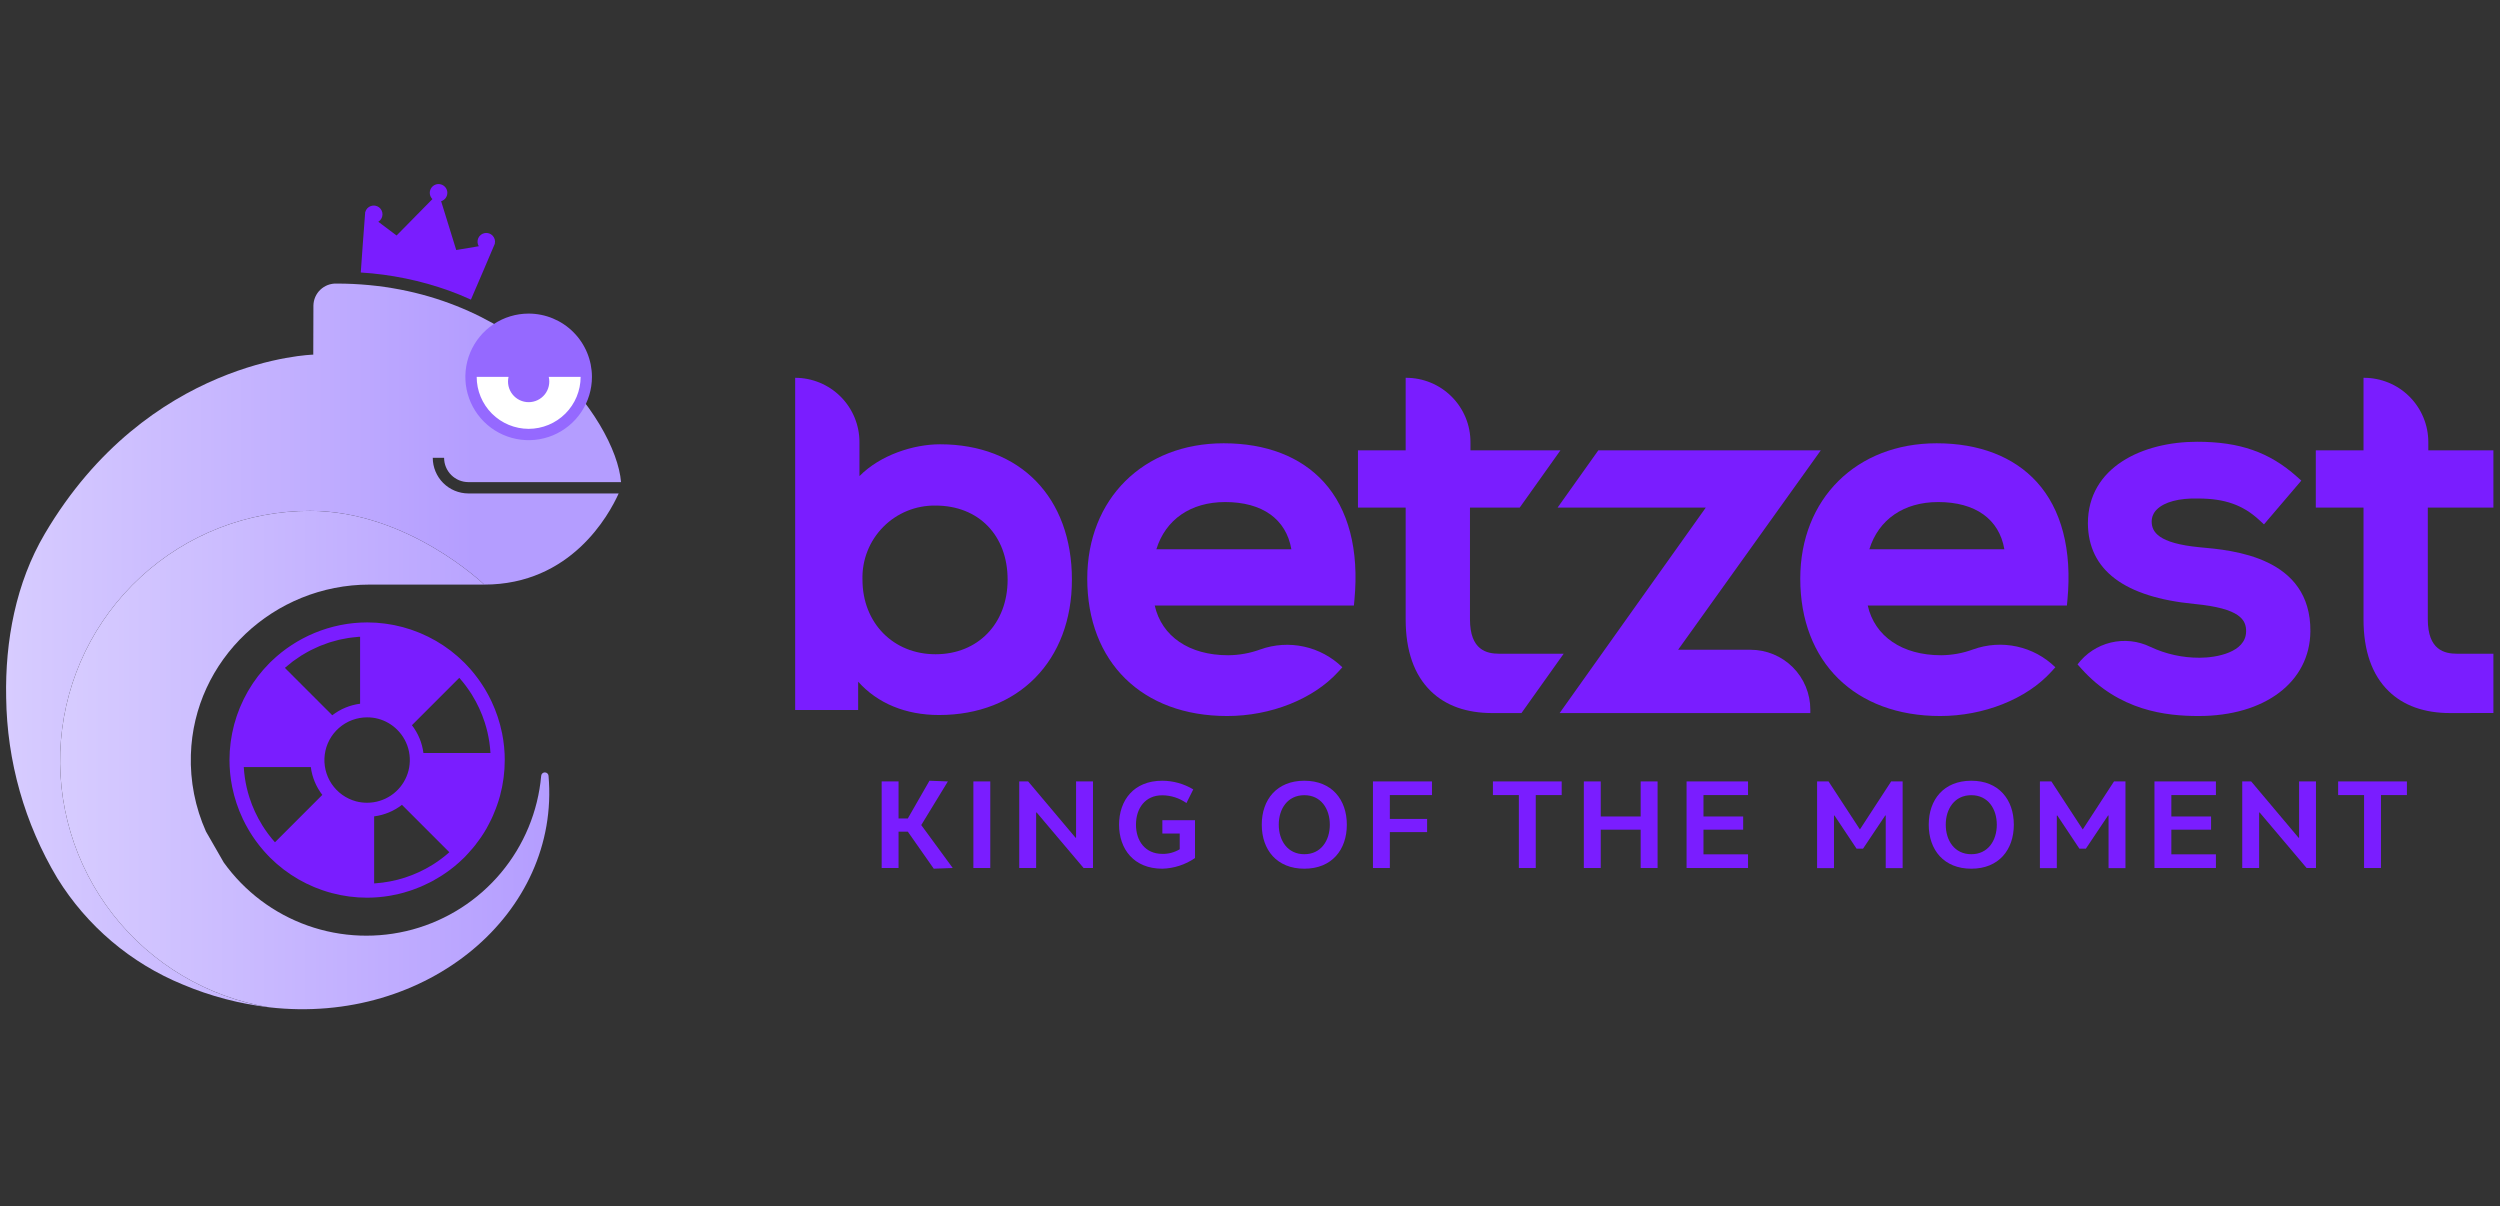<svg width="172" height="83" viewBox="0 0 172 83" fill="none" xmlns="http://www.w3.org/2000/svg">
<rect x="0" y="0" width="172" height="83" fill="#333333" stroke="none"/>
<path d="M64.677 30.567C62.828 30.567 60.549 31.315 59.131 32.756V30.416C59.131 29.836 59.016 29.26 58.794 28.724C58.572 28.187 58.246 27.699 57.835 27.289C57.424 26.878 56.937 26.552 56.4 26.33C55.863 26.107 55.288 25.993 54.707 25.993V48.848H59.041V46.899C60.371 48.387 62.307 49.193 64.608 49.193C70.075 49.193 73.748 45.451 73.748 39.881C73.748 34.223 70.187 30.567 64.677 30.567ZM64.365 34.783C67.331 34.783 69.324 36.832 69.324 39.881C69.324 42.902 67.285 45.012 64.365 45.012C61.452 45.012 59.338 42.854 59.338 39.881C59.318 39.212 59.434 38.546 59.679 37.923C59.923 37.3 60.292 36.734 60.762 36.257C61.232 35.781 61.793 35.405 62.413 35.151C63.032 34.898 63.696 34.773 64.365 34.783Z" fill="#7A1DFF"/>
<path d="M84.185 30.498C78.661 30.498 74.803 34.328 74.803 39.812C74.803 45.553 78.581 49.262 84.427 49.262C87.433 49.262 90.363 48.096 92.072 46.218L92.354 45.909C91.623 45.197 90.707 44.704 89.71 44.487C88.714 44.27 87.676 44.337 86.715 44.68C86.004 44.941 85.253 45.076 84.496 45.081C81.816 45.081 79.925 43.783 79.445 41.659H93.148L93.185 41.268C93.51 37.837 92.78 35.033 91.074 33.159C89.49 31.418 87.108 30.498 84.185 30.498ZM79.558 37.79C80.189 35.745 81.921 34.541 84.289 34.541C86.854 34.541 88.489 35.718 88.846 37.79H79.558Z" fill="#7A1DFF"/>
<path d="M169.055 44.977C168.187 44.977 167.033 44.732 167.033 42.611V34.922H171.546V30.982H167.068V30.416C167.068 29.836 166.954 29.26 166.731 28.724C166.509 28.187 166.183 27.699 165.772 27.289C165.362 26.878 164.874 26.552 164.337 26.33C163.801 26.107 163.225 25.993 162.645 25.993H162.61V30.982H159.327V34.922H162.61V42.611C162.61 44.773 163.192 46.435 164.341 47.552C165.37 48.552 166.796 49.059 168.574 49.059C168.664 49.059 171.454 49.057 171.546 49.054V44.977H169.055Z" fill="#7A1DFF"/>
<path d="M133.24 30.498C127.716 30.498 123.858 34.328 123.858 39.812C123.858 45.553 127.635 49.262 133.481 49.262C136.488 49.262 139.418 48.096 141.127 46.218L141.408 45.909L141.404 45.904C140.673 45.191 139.756 44.698 138.758 44.481C137.761 44.264 136.722 44.332 135.761 44.676C135.053 44.938 134.305 45.075 133.551 45.081C130.87 45.081 128.98 43.783 128.499 41.659H142.203L142.24 41.268C142.564 37.837 141.834 35.033 140.129 33.159C138.545 31.418 136.162 30.498 133.24 30.498ZM128.612 37.79C129.243 35.745 130.976 34.541 133.344 34.541C135.908 34.541 137.544 35.718 137.9 37.79H128.612Z" fill="#7A1DFF"/>
<path d="M151.342 37.652C148.442 37.377 148.052 36.568 148.035 35.906C148.032 35.745 148.062 35.586 148.125 35.438C148.187 35.29 148.279 35.156 148.396 35.046C148.906 34.544 149.9 34.263 151.232 34.298C153.055 34.298 154.311 34.74 155.431 35.773L155.761 36.078L158.331 33.066L158.015 32.785C156.135 31.108 154.085 30.393 151.162 30.393C147.421 30.393 143.647 32.13 143.647 36.014C143.676 39.222 146.144 41.086 150.983 41.553C154.133 41.856 154.55 42.651 154.532 43.464C154.501 44.876 152.508 45.252 151.343 45.252C150.17 45.259 149.01 45.004 147.948 44.505C147.103 44.093 146.14 43.987 145.225 44.207C144.311 44.427 143.501 44.958 142.935 45.71L143.168 45.971C145.794 48.921 149.047 49.262 151.266 49.262C155.827 49.262 158.917 46.924 158.955 43.442C158.995 38.324 153.63 37.853 151.342 37.652Z" fill="#7A1DFF"/>
<path d="M107.58 44.977H103.155C102.287 44.977 101.134 44.732 101.134 42.611V34.922H104.557L107.359 30.982H101.168V30.417C101.168 29.836 101.054 29.26 100.832 28.724C100.609 28.187 100.284 27.699 99.873 27.289C99.462 26.878 98.974 26.552 98.438 26.33C97.901 26.107 97.326 25.993 96.745 25.993H96.71V30.982H93.427V34.922H96.71V42.611C96.71 44.773 97.293 46.435 98.441 47.552C99.47 48.553 100.896 49.059 102.674 49.059C102.71 49.059 103.606 49.059 104.677 49.058L107.58 44.977Z" fill="#7A1DFF"/>
<path d="M120.438 44.704H115.453L125.272 30.982H109.965L107.163 34.922H117.358C117.358 34.922 107.298 49.056 107.305 49.056L107.303 49.059H124.55V48.816C124.55 48.276 124.443 47.741 124.237 47.242C124.03 46.743 123.727 46.29 123.346 45.908C122.964 45.526 122.51 45.224 122.012 45.017C121.513 44.81 120.978 44.704 120.438 44.704Z" fill="#7A1DFF"/>
<path d="M61.821 56.31H62.458L63.947 53.714L65.214 53.762L63.382 56.764L65.548 59.718L64.242 59.766L62.458 57.218H61.821V59.718H60.658V53.762H61.821L61.821 56.31Z" fill="#7A1DFF"/>
<path d="M66.969 59.719V53.762H68.131V59.719H66.969Z" fill="#7A1DFF"/>
<path d="M71.319 55.895L71.287 55.903V59.719H70.124V53.762H70.737L74.002 57.64L74.034 57.632V53.762H75.197V59.719H74.552L71.319 55.895Z" fill="#7A1DFF"/>
<path d="M82.216 59.034C81.554 59.49 80.774 59.744 79.97 59.767C78.004 59.767 76.992 58.413 76.992 56.739C76.992 55.068 77.995 53.714 79.963 53.714C80.715 53.717 81.452 53.923 82.097 54.31L81.627 55.251C81.14 54.905 80.559 54.719 79.963 54.716C78.784 54.716 78.155 55.616 78.155 56.739C78.155 57.855 78.792 58.747 79.97 58.747C80.391 58.756 80.805 58.645 81.165 58.428V57.345H79.97V56.43H82.216L82.216 59.034Z" fill="#7A1DFF"/>
<path d="M92.662 56.739C92.662 58.468 91.627 59.767 89.739 59.767C87.844 59.767 86.809 58.468 86.809 56.739C86.809 55.012 87.844 53.714 89.739 53.714C91.627 53.714 92.662 55.012 92.662 56.739ZM87.979 56.739C87.979 57.83 88.584 58.77 89.739 58.77C90.886 58.77 91.491 57.83 91.491 56.739C91.491 55.649 90.886 54.709 89.739 54.709C88.584 54.709 87.979 55.649 87.979 56.739Z" fill="#7A1DFF"/>
<path d="M95.621 54.701V56.342H98.185V57.249H95.621V59.719H94.459V53.762H98.52V54.701H95.621Z" fill="#7A1DFF"/>
<path d="M107.444 54.701H105.66V59.719H104.497V54.701H102.713V53.762H107.444V54.701Z" fill="#7A1DFF"/>
<path d="M108.968 59.719V53.762H110.131V56.174H112.878V53.762H114.041V59.719H112.878V57.082H110.131V59.719H108.968Z" fill="#7A1DFF"/>
<path d="M117.199 54.701V56.174H119.93V57.082H117.199V58.778H120.264V59.719H116.036V53.762H120.264V54.701H117.199Z" fill="#7A1DFF"/>
<path d="M127.731 58.388L126.21 56.103L126.178 56.118V59.726H125.016V53.762H125.804L127.962 57.066L130.112 53.762H130.901V59.726H129.738V56.111L129.707 56.103L128.177 58.388H127.731Z" fill="#7A1DFF"/>
<path d="M138.551 56.739C138.551 58.468 137.515 59.767 135.628 59.767C133.732 59.767 132.697 58.468 132.697 56.739C132.697 55.012 133.733 53.714 135.628 53.714C137.515 53.714 138.551 55.012 138.551 56.739ZM133.868 56.739C133.868 57.83 134.473 58.77 135.628 58.77C136.775 58.77 137.38 57.83 137.38 56.739C137.38 55.649 136.775 54.709 135.628 54.709C134.473 54.709 133.868 55.649 133.868 56.739Z" fill="#7A1DFF"/>
<path d="M143.062 58.388L141.541 56.103L141.509 56.118V59.726H140.346V53.762H141.135L143.293 57.066L145.443 53.762H146.232V59.726H145.069V56.111L145.037 56.103L143.508 58.388H143.062Z" fill="#7A1DFF"/>
<path d="M149.389 54.701V56.174H152.121V57.082H149.389V58.778H152.455V59.719H148.227V53.762H152.455V54.701H149.389Z" fill="#7A1DFF"/>
<path d="M155.461 55.895L155.429 55.903V59.719H154.266V53.762H154.88L158.145 57.64L158.177 57.632V53.762H159.339V59.719H158.695L155.461 55.895Z" fill="#7A1DFF"/>
<path d="M165.595 54.701H163.811V59.719H162.648V54.701H160.864V53.762H165.595L165.595 54.701Z" fill="#7A1DFF"/>
<path d="M37.739 53.373C37.733 53.309 37.704 53.25 37.657 53.208C37.61 53.165 37.548 53.141 37.485 53.141C37.422 53.141 37.361 53.165 37.314 53.208C37.268 53.251 37.239 53.309 37.234 53.372C37.016 55.827 36.05 58.157 34.469 60.047C32.887 61.938 30.765 63.299 28.387 63.949C26.009 64.598 23.49 64.504 21.167 63.68C18.844 62.855 16.829 61.339 15.393 59.336L14.169 57.205C13.43 55.547 13.075 53.743 13.132 51.929C13.329 45.368 18.855 40.22 25.419 40.22H33.314C33.314 40.22 28.062 35.148 21.329 35.148C17.012 35.148 12.852 36.772 9.678 39.698C6.503 42.623 4.545 46.636 4.193 50.939C3.841 55.242 5.12 59.52 7.777 62.922C10.434 66.325 14.274 68.604 18.534 69.305C29.384 70.537 38.563 62.824 37.739 53.373Z" fill="url(#paint0_linear_25089_2)"/>
<path d="M32.226 33.949C31.576 33.948 30.953 33.69 30.493 33.23C30.034 32.77 29.775 32.147 29.774 31.497H30.554C30.554 31.941 30.73 32.366 31.044 32.679C31.358 32.993 31.783 33.169 32.226 33.17H42.728C42.374 28.843 35.496 19.51 23.153 19.51C22.948 19.503 22.745 19.537 22.553 19.609C22.363 19.682 22.188 19.792 22.04 19.933C21.892 20.074 21.773 20.243 21.691 20.43C21.61 20.617 21.566 20.819 21.563 21.024L21.553 24.399C21.553 24.399 10.178 24.668 3.075 36.735C1.093 40.103 0.346 44.093 0.424 47.989C0.478 52.371 1.693 56.66 3.944 60.419C5.977 63.709 8.999 66.271 12.579 67.737C14.48 68.539 16.485 69.067 18.535 69.305C14.275 68.604 10.435 66.325 7.778 62.922C5.121 59.52 3.841 55.242 4.193 50.939C4.545 46.636 6.503 42.623 9.678 39.698C12.853 36.772 17.012 35.148 21.33 35.148C28.063 35.148 33.315 40.22 33.315 40.22C39.277 40.22 41.894 35.438 42.564 33.949L32.226 33.949Z" fill="url(#paint1_linear_25089_2)"/>
<path d="M30.878 19.992C31.402 20.181 31.909 20.389 32.399 20.615C32.399 20.615 34.026 16.839 34.043 16.772C34.044 16.769 34.044 16.765 34.044 16.762L34.047 16.756L34.045 16.756C34.066 16.66 34.063 16.56 34.036 16.466C34.009 16.371 33.96 16.284 33.892 16.213C33.824 16.142 33.74 16.088 33.646 16.057C33.553 16.026 33.453 16.018 33.356 16.035C33.259 16.051 33.168 16.091 33.09 16.151C33.011 16.21 32.949 16.288 32.908 16.378C32.867 16.467 32.848 16.565 32.854 16.663C32.859 16.762 32.889 16.857 32.94 16.941L31.389 17.201L30.35 13.844C30.477 13.805 30.587 13.726 30.664 13.619C30.741 13.511 30.78 13.382 30.776 13.249C30.773 13.117 30.725 12.99 30.642 12.887C30.559 12.784 30.444 12.712 30.316 12.681C30.188 12.649 30.052 12.661 29.931 12.714C29.81 12.767 29.71 12.858 29.646 12.974C29.581 13.09 29.557 13.223 29.576 13.354C29.595 13.485 29.656 13.606 29.751 13.698L27.285 16.202L26.027 15.258C26.111 15.207 26.181 15.136 26.232 15.051C26.282 14.967 26.311 14.871 26.315 14.773C26.32 14.674 26.3 14.576 26.258 14.487C26.216 14.398 26.153 14.32 26.075 14.261C25.996 14.202 25.904 14.163 25.806 14.148C25.709 14.133 25.61 14.142 25.517 14.174C25.423 14.206 25.34 14.26 25.272 14.332C25.205 14.404 25.156 14.491 25.131 14.586L25.129 14.585L25.129 14.591C25.128 14.595 25.126 14.598 25.125 14.601C25.109 14.668 24.821 18.748 24.821 18.748C26.888 18.876 28.927 19.295 30.878 19.992Z" fill="#7A1DFF"/>
<path d="M36.371 29.894C38.561 29.894 40.336 28.119 40.336 25.929C40.336 23.739 38.561 21.964 36.371 21.964C34.182 21.964 32.407 23.739 32.407 25.929C32.407 28.119 34.182 29.894 36.371 29.894Z" fill="white"/>
<path d="M36.371 21.575C35.51 21.575 34.668 21.83 33.952 22.309C33.236 22.787 32.678 23.467 32.348 24.263C32.019 25.058 31.933 25.934 32.1 26.779C32.269 27.623 32.683 28.399 33.292 29.008C33.901 29.617 34.677 30.032 35.522 30.2C36.366 30.368 37.242 30.282 38.038 29.952C38.833 29.622 39.513 29.064 39.992 28.348C40.47 27.632 40.726 26.79 40.726 25.929C40.724 24.775 40.265 23.668 39.449 22.852C38.633 22.035 37.526 21.576 36.371 21.575ZM36.371 29.505C35.423 29.503 34.515 29.126 33.844 28.456C33.174 27.786 32.797 26.877 32.796 25.929L34.988 25.929C34.94 26.137 34.94 26.354 34.986 26.562C35.033 26.77 35.127 26.966 35.26 27.133C35.393 27.3 35.562 27.435 35.754 27.528C35.947 27.621 36.158 27.669 36.371 27.669C36.585 27.669 36.796 27.621 36.988 27.528C37.181 27.435 37.35 27.3 37.483 27.133C37.616 26.966 37.709 26.77 37.756 26.562C37.803 26.354 37.803 26.137 37.754 25.929H39.947C39.946 26.877 39.569 27.786 38.898 28.456C38.228 29.126 37.319 29.503 36.371 29.505Z" fill="#9569FF"/>
<path d="M32.689 58.153C32.788 58.028 32.882 57.899 32.975 57.769C33.022 57.703 33.071 57.639 33.116 57.571C33.241 57.386 33.359 57.196 33.471 57.002C33.516 56.923 33.556 56.842 33.599 56.762C33.669 56.631 33.738 56.499 33.802 56.364C33.844 56.276 33.884 56.186 33.924 56.096C33.986 55.954 34.044 55.811 34.099 55.666C34.13 55.586 34.161 55.508 34.189 55.427C34.27 55.199 34.344 54.968 34.406 54.733C34.456 54.549 34.497 54.364 34.535 54.18C34.545 54.131 34.553 54.082 34.562 54.034C34.589 53.89 34.613 53.746 34.633 53.602C34.64 53.554 34.647 53.507 34.653 53.459C34.673 53.291 34.69 53.123 34.702 52.956C34.703 52.936 34.706 52.916 34.707 52.896C34.72 52.702 34.726 52.509 34.726 52.316C34.727 52.308 34.727 52.3 34.727 52.292C34.727 52.245 34.724 52.197 34.724 52.149C34.722 52.052 34.721 51.955 34.717 51.858C34.714 51.8 34.709 51.742 34.705 51.683C34.699 51.585 34.692 51.487 34.683 51.389C34.678 51.344 34.672 51.299 34.667 51.254C34.655 51.142 34.642 51.03 34.625 50.919C34.621 50.892 34.616 50.866 34.612 50.84C34.592 50.71 34.569 50.58 34.544 50.451C34.542 50.443 34.54 50.435 34.538 50.427C34.386 49.677 34.144 48.948 33.817 48.256L33.809 48.24C33.748 48.11 33.683 47.982 33.616 47.855C33.604 47.832 33.591 47.81 33.579 47.787C33.52 47.68 33.461 47.573 33.399 47.468C33.374 47.427 33.349 47.386 33.324 47.345C33.272 47.26 33.219 47.176 33.164 47.093C33.127 47.035 33.088 46.978 33.049 46.922C33.004 46.857 32.959 46.792 32.913 46.728C32.863 46.658 32.811 46.59 32.758 46.522C32.72 46.472 32.683 46.423 32.644 46.374C32.583 46.298 32.52 46.223 32.457 46.148C32.423 46.108 32.389 46.068 32.354 46.028C32.287 45.952 32.218 45.877 32.149 45.804C32.113 45.765 32.076 45.726 32.039 45.688C32.01 45.658 31.983 45.627 31.953 45.597C31.925 45.569 31.895 45.544 31.867 45.516C31.774 45.426 31.68 45.337 31.584 45.251C31.544 45.215 31.505 45.178 31.464 45.143C31.323 45.02 31.178 44.901 31.029 44.786C31.015 44.775 31.001 44.765 30.987 44.754C30.846 44.647 30.702 44.544 30.554 44.445C30.527 44.426 30.5 44.408 30.473 44.39C30.32 44.289 30.164 44.193 30.005 44.1C29.998 44.096 29.991 44.091 29.983 44.087C29.641 43.89 29.287 43.715 28.922 43.562C28.887 43.548 28.851 43.533 28.816 43.519C28.671 43.46 28.524 43.405 28.375 43.353C28.334 43.339 28.294 43.324 28.253 43.31C28.071 43.25 27.887 43.193 27.699 43.143C27.515 43.094 27.331 43.052 27.147 43.014C27.096 43.004 27.045 42.995 26.994 42.986C26.855 42.96 26.716 42.937 26.577 42.917C26.523 42.91 26.47 42.902 26.416 42.896C26.259 42.876 26.103 42.861 25.946 42.849C25.916 42.847 25.885 42.844 25.854 42.842C25.665 42.83 25.477 42.824 25.289 42.823C25.279 42.823 25.268 42.822 25.258 42.822L25.255 42.822L25.252 42.822C25.19 42.822 25.127 42.825 25.064 42.827C24.987 42.828 24.909 42.829 24.831 42.833C24.753 42.836 24.675 42.843 24.596 42.848C24.519 42.854 24.442 42.858 24.365 42.866C24.297 42.872 24.23 42.881 24.162 42.889C24.073 42.9 23.984 42.91 23.896 42.923C23.845 42.931 23.794 42.94 23.743 42.948C23.638 42.965 23.534 42.983 23.43 43.004C23.395 43.01 23.362 43.019 23.327 43.026C23.208 43.051 23.088 43.077 22.97 43.107C22.949 43.112 22.929 43.118 22.908 43.124C22.777 43.157 22.647 43.193 22.518 43.233C22.506 43.236 22.494 43.241 22.481 43.244C22.346 43.286 22.212 43.331 22.079 43.378C22.067 43.382 22.055 43.387 22.044 43.391C21.912 43.439 21.781 43.49 21.651 43.543C21.634 43.55 21.617 43.558 21.6 43.565C21.478 43.616 21.357 43.67 21.237 43.726C21.209 43.739 21.181 43.754 21.152 43.767C21.046 43.819 20.941 43.871 20.836 43.926C20.793 43.949 20.75 43.973 20.707 43.997C20.62 44.044 20.534 44.092 20.448 44.143C20.389 44.177 20.331 44.214 20.273 44.25C20.206 44.291 20.139 44.333 20.073 44.376C20 44.424 19.928 44.473 19.856 44.523C19.806 44.557 19.757 44.591 19.707 44.627C19.625 44.687 19.543 44.748 19.462 44.811C19.426 44.839 19.389 44.867 19.352 44.896C19.265 44.965 19.18 45.037 19.095 45.109C19.065 45.135 19.035 45.16 19.005 45.186C18.92 45.261 18.837 45.337 18.755 45.415C18.724 45.443 18.694 45.472 18.664 45.501C18.631 45.533 18.596 45.564 18.563 45.597C18.532 45.628 18.504 45.661 18.474 45.692C18.39 45.778 18.308 45.865 18.229 45.953C18.187 45.999 18.145 46.044 18.105 46.09C17.985 46.229 17.868 46.371 17.755 46.517C17.74 46.536 17.726 46.557 17.71 46.577C17.608 46.712 17.509 46.85 17.414 46.99C17.394 47.021 17.373 47.052 17.353 47.083C17.255 47.231 17.161 47.382 17.071 47.537C17.064 47.548 17.058 47.559 17.051 47.57C16.856 47.91 16.682 48.262 16.53 48.624C16.514 48.662 16.499 48.7 16.483 48.739C16.426 48.88 16.373 49.022 16.322 49.167C16.307 49.212 16.29 49.255 16.276 49.3C16.215 49.481 16.159 49.664 16.109 49.85C16.06 50.034 16.018 50.218 15.981 50.403C15.971 50.452 15.962 50.502 15.953 50.551C15.926 50.694 15.903 50.837 15.882 50.98C15.876 51.028 15.869 51.077 15.863 51.126C15.842 51.293 15.825 51.46 15.813 51.627C15.812 51.647 15.81 51.668 15.808 51.688C15.796 51.882 15.79 52.075 15.789 52.268C15.789 52.276 15.788 52.284 15.788 52.292C15.788 52.34 15.791 52.387 15.792 52.435C15.793 52.532 15.795 52.63 15.799 52.726C15.802 52.784 15.807 52.842 15.811 52.9C15.817 52.998 15.823 53.097 15.833 53.195C15.837 53.24 15.843 53.285 15.848 53.33C15.861 53.442 15.874 53.554 15.891 53.665C15.895 53.692 15.9 53.719 15.904 53.745C15.924 53.875 15.947 54.004 15.972 54.133C15.974 54.142 15.976 54.15 15.978 54.159C16.13 54.908 16.372 55.636 16.699 56.327C16.702 56.334 16.706 56.342 16.71 56.35C16.77 56.477 16.834 56.603 16.899 56.727C16.912 56.752 16.926 56.776 16.94 56.801C16.997 56.907 17.055 57.011 17.117 57.115C17.142 57.157 17.168 57.199 17.194 57.242C17.245 57.325 17.297 57.408 17.35 57.489C17.389 57.549 17.43 57.607 17.47 57.666C17.513 57.728 17.556 57.791 17.601 57.853C17.653 57.925 17.707 57.995 17.76 58.065C17.797 58.113 17.833 58.16 17.871 58.208C17.933 58.286 17.997 58.362 18.062 58.439C18.095 58.477 18.127 58.515 18.16 58.553C18.229 58.631 18.299 58.707 18.37 58.783C18.404 58.82 18.439 58.857 18.474 58.893C18.504 58.924 18.533 58.956 18.563 58.986L18.564 58.987C18.592 59.015 18.622 59.04 18.649 59.067C18.742 59.158 18.837 59.247 18.934 59.334C18.973 59.369 19.012 59.405 19.051 59.44C19.193 59.563 19.338 59.682 19.487 59.797C19.502 59.809 19.516 59.819 19.53 59.83C19.671 59.937 19.815 60.039 19.962 60.138C19.989 60.157 20.017 60.175 20.045 60.194C20.196 60.294 20.35 60.389 20.508 60.481C20.517 60.487 20.526 60.492 20.535 60.498C20.875 60.693 21.227 60.867 21.589 61.019C21.628 61.035 21.668 61.051 21.707 61.067C21.847 61.123 21.988 61.176 22.131 61.226C22.177 61.242 22.222 61.259 22.268 61.274C22.448 61.334 22.631 61.391 22.817 61.44C23.612 61.653 24.432 61.761 25.256 61.761L25.265 61.761C25.493 61.761 25.721 61.75 25.948 61.733C25.998 61.729 26.047 61.726 26.096 61.721C26.309 61.702 26.52 61.676 26.731 61.642C26.794 61.632 26.856 61.62 26.919 61.609C27.095 61.577 27.271 61.541 27.445 61.499C27.523 61.48 27.6 61.46 27.677 61.44C27.837 61.397 27.994 61.35 28.151 61.3C28.23 61.274 28.31 61.248 28.389 61.221C28.567 61.158 28.744 61.09 28.919 61.016C28.992 60.985 29.064 60.952 29.137 60.919C29.287 60.852 29.436 60.78 29.583 60.705C29.637 60.678 29.691 60.651 29.745 60.622C29.923 60.526 30.097 60.423 30.268 60.317C30.316 60.287 30.363 60.258 30.409 60.228C30.594 60.108 30.775 59.983 30.952 59.85C30.975 59.833 30.997 59.815 31.02 59.798C31.204 59.657 31.383 59.511 31.557 59.357C31.561 59.352 31.566 59.349 31.571 59.345C31.7 59.229 31.828 59.111 31.951 58.988L31.951 58.987C31.989 58.95 32.022 58.911 32.058 58.873C32.108 58.823 32.155 58.771 32.203 58.719C32.315 58.598 32.424 58.474 32.529 58.348C32.583 58.283 32.637 58.219 32.689 58.153ZM30.405 59.051C30.376 59.073 30.347 59.095 30.317 59.117C30.143 59.245 29.966 59.368 29.783 59.483C29.773 59.489 29.762 59.495 29.752 59.501C28.556 60.245 27.196 60.682 25.791 60.775L25.741 60.778V56.166C26.439 56.077 27.099 55.803 27.655 55.373L30.914 58.633C30.904 58.642 30.894 58.651 30.884 58.66C30.729 58.797 30.569 58.927 30.405 59.051ZM18.074 56.827C18.062 56.808 18.05 56.788 18.039 56.769C17.673 56.178 17.38 55.545 17.166 54.883L17.159 54.86C17.088 54.639 17.027 54.416 16.974 54.19L16.971 54.177C16.87 53.735 16.805 53.286 16.776 52.834C16.774 52.814 16.773 52.795 16.772 52.776L21.384 52.775C21.473 53.472 21.747 54.133 22.176 54.689L19.755 57.111L18.918 57.948C18.907 57.937 18.896 57.925 18.886 57.913C18.753 57.763 18.627 57.608 18.506 57.448C18.479 57.413 18.453 57.378 18.427 57.343C18.303 57.175 18.185 57.003 18.074 56.827ZM20.138 45.51C20.201 45.462 20.268 45.42 20.333 45.374C20.462 45.283 20.59 45.191 20.724 45.107C20.776 45.074 20.831 45.045 20.884 45.013C21.034 44.923 21.185 44.834 21.341 44.754C21.388 44.729 21.436 44.708 21.484 44.685C21.648 44.604 21.813 44.525 21.981 44.454C22.03 44.433 22.081 44.416 22.13 44.397C22.298 44.33 22.467 44.266 22.638 44.21C22.698 44.191 22.759 44.175 22.82 44.156C22.981 44.108 23.143 44.061 23.306 44.022C23.383 44.004 23.462 43.99 23.539 43.974C23.687 43.943 23.836 43.913 23.985 43.89C24.079 43.876 24.174 43.866 24.268 43.855C24.404 43.838 24.541 43.823 24.678 43.813C24.71 43.811 24.742 43.811 24.774 43.809V48.417C24.077 48.507 23.416 48.78 22.86 49.21L19.6 45.95C19.672 45.886 19.75 45.828 19.824 45.766C19.928 45.68 20.03 45.591 20.138 45.51ZM32.443 47.758C32.454 47.776 32.465 47.794 32.476 47.812C32.842 48.404 33.136 49.038 33.35 49.701L33.357 49.724C33.428 49.945 33.489 50.168 33.542 50.393L33.545 50.41C33.646 50.85 33.711 51.298 33.74 51.748C33.741 51.768 33.743 51.788 33.744 51.808L29.132 51.808C29.043 51.111 28.769 50.45 28.34 49.894L29.892 48.342L31.599 46.635C31.609 46.646 31.619 46.657 31.629 46.668C31.762 46.82 31.89 46.977 32.012 47.138C32.038 47.172 32.063 47.205 32.087 47.239C32.212 47.408 32.332 47.581 32.443 47.758ZM25.26 55.229H25.258C25.002 55.23 24.747 55.197 24.5 55.133L24.5 55.133C23.811 54.949 23.212 54.52 22.815 53.928C22.419 53.335 22.251 52.619 22.344 51.912C22.436 51.205 22.782 50.556 23.318 50.085C23.854 49.614 24.543 49.355 25.256 49.354H25.258C25.514 49.353 25.768 49.385 26.016 49.45C26.515 49.584 26.97 49.847 27.335 50.213L27.335 50.214C27.746 50.624 28.026 51.148 28.139 51.717C28.253 52.287 28.195 52.878 27.973 53.414C27.751 53.951 27.375 54.41 26.892 54.733C26.409 55.056 25.841 55.228 25.26 55.229Z" fill="#7A1DFF"/>
<defs>
<linearGradient id="paint0_linear_25089_2" x1="4.136" y1="52.291" x2="37.791" y2="52.291" gradientUnits="userSpaceOnUse">
<stop offset="0.003" stop-color="#D7CCFF"/>
<stop offset="1" stop-color="#B49DFF"/>
</linearGradient>
<linearGradient id="paint1_linear_25089_2" x1="0.419" y1="44.407" x2="32.596" y2="44.407" gradientUnits="userSpaceOnUse">
<stop offset="0.003" stop-color="#D7CCFF"/>
<stop offset="1" stop-color="#B49DFF"/>
</linearGradient>
</defs>
</svg>
